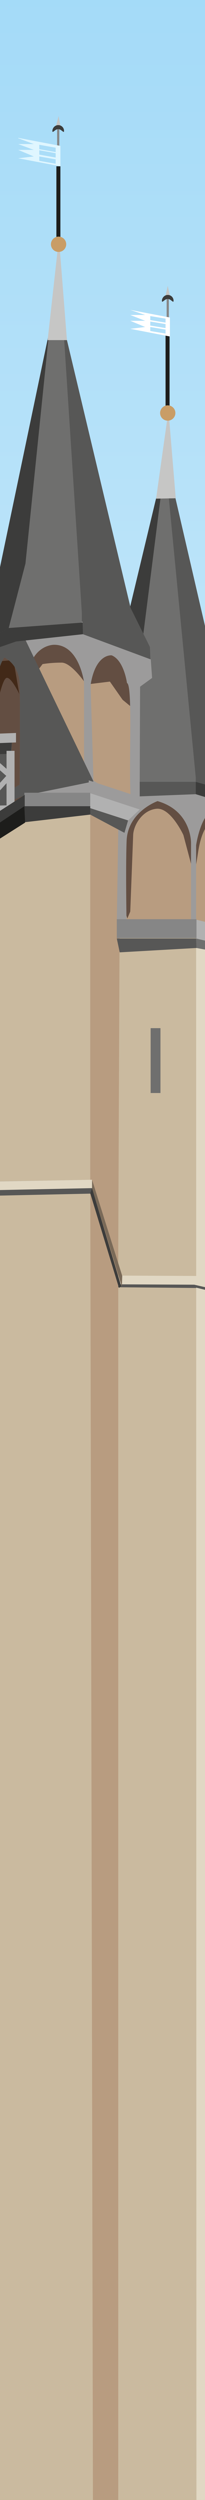 <?xml version="1.0" encoding="UTF-8"?><svg xmlns="http://www.w3.org/2000/svg" width="96" height="1169" xmlns:xlink="http://www.w3.org/1999/xlink" viewBox="0 0 96 1169"><rect x="0" y="0" width="96" height="1169" fill="#808080" stroke="none"/><defs><style>.cls-1,.cls-2,.cls-3,.cls-4,.cls-5,.cls-6,.cls-7,.cls-8,.cls-9,.cls-10,.cls-11,.cls-12,.cls-13,.cls-14,.cls-15,.cls-16,.cls-17,.cls-18,.cls-19,.cls-20,.cls-21,.cls-22,.cls-23,.cls-24,.cls-25,.cls-26{stroke-width:0px;}.cls-1,.cls-13{fill:#575756;}.cls-2{fill:#634e42;}.cls-3{fill:none;}.cls-4{opacity:.4;}.cls-4,.cls-9,.cls-20{fill:#3c3c3b;}.cls-4,.cls-13,.cls-20{mix-blend-mode:multiply;}.cls-4,.cls-13,.cls-20,.cls-27{isolation:isolate;}.cls-5{fill:#dff6ff;}.cls-6{fill:#b6de2e;}.cls-6,.cls-12,.cls-14,.cls-15{fill-rule:evenodd;}.cls-7{fill:#6f6f6e;}.cls-8{fill:#1d1d1b;}.cls-10{fill:#caba9f;}.cls-11{fill:#9c9b9b;}.cls-12{fill:#90aa1c;}.cls-13{opacity:.7;}.cls-14{fill:#c2e73e;}.cls-15{fill:#5d5b11;}.cls-16{fill:#868686;}.cls-17{fill:#422918;}.cls-18{fill:#7a6a58;}.cls-19{fill:#c6c6c5;}.cls-21{fill:#c99d66;}.cls-22{fill:#e1d8c4;}.cls-23{fill:#b89c80;}.cls-24{fill:url(#Naamloos_verloop_3);}.cls-25{fill:#fff;}.cls-26{fill:#b1b1b1;}</style><linearGradient id="Naamloos_verloop_3" x1="518.605" y1="623.386" x2="518.605" y2="-564.314" gradientTransform="translate(.009 488.039)" gradientUnits="userSpaceOnUse"><stop offset="0" stop-color="#fff"/><stop offset="1" stop-color="#9ed8f7"/></linearGradient></defs><g class="cls-27"><g id="Laag_1"><rect class="cls-24" x="-794.089" y="-76.287" width="2625.43" height="1187.726"/><rect id="_Segment_" class="cls-3" y="0" width="96" height="1169"/><path class="cls-12" d="M1466.415,1184.145s-969.225-193.591-1629.526-51.961v192.267h1629.526v-140.306Z"/><polygon class="cls-14" points="-163.111 1184.145 1466.415 1035.77 1466.415 1324.451 -163.111 1324.451 -163.111 1184.145"/><path class="cls-6" d="M-163.111,1184.145l611.202-55.706c112.193,23.298,233.626,55.055,363.259,97.876,341.654,112.713,540.269,100.479,655.064,55.185v42.821H-163.111v-140.306.13Z"/><path class="cls-15" d="M-130.313,1129.48c31.758,43.602,52.582,82.127,65.077,115.837,8.46-13.927,18.091-28.373,29.154-43.341,33.97,46.465,55.446,87.333,67.55,122.475h-194.58v-145.512c9.371-15.749,20.174-32.148,32.799-49.459h0ZM210.3,1324.451h-94.362c7.289-24.99,21.996-54.795,47.246-89.285,25.12,34.491,39.957,64.296,47.246,89.285h-.13Z"/><polygon class="cls-22" points="88.434 436.122 92.013 1299.055 113.484 1299.055 112.121 443.62 88.434 436.122"/><polygon class="cls-10" points="48.73 428.795 55.376 1299.055 92.013 1299.055 91.843 422.831 48.73 428.795"/><polygon class="cls-10" points="-167.685 374.947 -165.64 555.576 43.788 551.657 42.255 368.982 -167.685 374.947"/><polygon class="cls-10" points="-164.277 555.576 -164.277 1303.145 45.152 1299.055 45.152 551.657 -164.277 555.576"/><polygon class="cls-23" points="42.255 376.48 42.255 549.101 55.376 585.057 56.228 380.911 42.255 376.48"/><polygon class="cls-23" points="42.255 548.419 43.788 1299.055 55.376 1299.055 55.376 581.137 42.255 548.419"/><polygon class="cls-23" points="115.188 436.122 89.287 429.817 56.228 429.817 56.228 378.696 75.825 369.494 115.188 375.628 115.188 403.063 115.188 436.122"/><path class="cls-2" d="M113.655,405.108s-2.727-20.96-10.054-21.982c-7.327-1.022-9.883,8.861-10.906,15.848-1.022,6.987-1.875,10.054-1.875,10.054l-4.942-18.574s-5.964-12.951-12.61-12.269-10.736,7.668-10.906,12.269c-.17,4.601-1.363,35.785-1.363,35.785l-1.363,3.238-1.875-5.794,1.875-46.691,12.951-4.771h29.821l10.054,7.327,2.727,14.144-1.193,10.906h-.17v.511h-.171Z"/><path class="cls-11" d="M113.655,436.804v-34.592s-1.022-21.812-10.054-24.027c-9.031-2.215-11.758,17.041-11.758,17.041v34.763h-2.386v-35.785s.341-14.996-15.677-19.597c0,0-13.973,4.942-14.485,18.574-.511,13.632,0,39.875,0,39.875l-4.601-1.363,1.022-65.606h35.956l28.628,8.009,2.897,15.848-5.964,6.135v40.556c-.17,0-3.579.341-3.579.341h-.17.17v-.17Z"/><rect class="cls-2" x="-5.97" y="303.206" width="17.211" height="72.422"/><polygon class="cls-23" points="64.919 305.251 35.779 294.345 .165 298.946 -5.97 306.955 9.537 302.183 12.604 365.404 14.479 369.834 40.891 369.834 51.457 369.323 65.6 375.628 64.919 305.251"/><path class="cls-17" d="M-3.755,333.197v-23.686l10.054-.852,2.727,15.848s-4.26-9.031-6.305-7.327-4.771,14.655-4.601,18.574-1.875,3.579-1.875,3.579v-5.964h0v-.17Z"/><path class="cls-2" d="M28.452,309.852c-4.771,0-8.52.682-8.52.682l-4.26,5.623-3.067,4.26-3.067-19.597,17.552-2.045,24.368,3.238,13.462,5.794v15.677l1.193,10.906-8.691-7.157-5.964-8.52-11.076,1.363s-6.987-10.565-11.758-10.224h-.17Z"/><path class="cls-11" d="M71.564,299.116l-32.547-9.713-31.014,1.363-18.915,11.928,3.919,11.928v64.413l18.233-7.327h38.341v-3.067l-5.794-3.579-1.363-44.817c2.386-14.825,9.883-13.803,9.883-13.803,5.794,2.386,7.157,12.951,7.157,12.951,3.067.852.341,46.35,2.045,55.893h4.26v-54.359l8.861-3.238-2.897-18.745h-.17v.17ZM9.196,366.938l-11.928,6.816v-46.691s1.022-14.825,4.771-19.597c0,0,6.646,2.727,7.157,12.099.341,9.543,0,47.373,0,47.373h0ZM39.528,365.404H12.604s-1.022-38.682,0-47.714c1.704-16.529,12.78-16.189,12.78-16.189,11.758,0,13.973,17.552,13.973,17.552v46.521h.17v-.17Z"/><path class="cls-1" d="M43.788,365.404l-35.785-74.297-18.915,11.928,3.919,11.928v64.413l18.233-7.327M9.196,366.938l-11.928,6.816v-46.691s1.022-14.825,4.771-19.597c0,0,6.646,2.727,7.157,12.099.341,9.543,0,47.373,0,47.373h0Z"/><polygon class="cls-1" points="-127.639 350.238 -126.106 380.911 4.254 377.503 5.617 346.148 -127.639 350.238"/><polygon class="cls-9" points="-127.639 350.238 -125.254 357.054 5.106 352.453 5.617 346.148 -127.639 350.238"/><polygon class="cls-1" points="81.107 228.398 97.125 297.583 110.076 351.772 120.13 373.583 91.672 365.574 78.551 251.914 78.551 230.784 81.107 228.398"/><polygon class="cls-7" points="78.551 227.716 91.672 363.529 91.672 365.574 65.43 365.574 65.6 321.099 71.224 317.009 70.201 302.524 65.6 294.345 74.461 231.976 78.551 227.716"/><polygon class="cls-9" points="75.825 227.716 74.121 228.739 59.295 290.596 64.578 300.479 67.134 296.39 75.825 227.716"/><polygon class="cls-1" points="70.201 302.524 38.165 290.596 28.281 152.738 31.349 159.043 61.17 284.291 70.201 302.524"/><polygon class="cls-7" points="38.335 292.811 1.528 294.345 9.026 262.309 22.999 155.294 29.815 155.294 38.335 286.677 38.335 292.811"/><polygon class="cls-19" points="78.892 191.931 73.098 233.169 82.3 232.999 78.892 191.931"/><rect class="cls-8" x="26.407" y="77.76" width="1.875" height="36.978"/><rect class="cls-8" x="77.529" y="156.828" width="1.875" height="33.911"/><circle class="cls-21" cx="78.551" cy="193.124" r="3.579"/><rect class="cls-16" x="26.748" y="60.208" width="1.022" height="10.224"/><polygon class="cls-19" points="27.429 54.244 26.066 59.697 28.452 59.697 27.429 54.244"/><path class="cls-9" d="M29.985,61.23c0,1.363-1.193-.852-2.727-.852s-2.727,2.215-2.727.852,1.193-2.727,2.727-2.727,2.727,1.193,2.727,2.727Z"/><rect class="cls-16" x="78.04" y="139.617" width="1.022" height="10.224"/><polygon class="cls-19" points="78.551 133.653 77.358 139.106 79.744 139.106 78.551 133.653"/><path class="cls-9" d="M81.278,140.639c0,1.363-1.193-.852-2.727-.852s-2.727,2.215-2.727.852,1.193-2.727,2.727-2.727,2.727,1.193,2.727,2.727Z"/><path class="cls-5" d="M8.514,64.638l7.327,2.727h-7.327l7.327,2.727h-7.327l7.327,3.067-7.327.852,19.767,3.749v-9.543l-19.767-3.749h0v.17ZM26.066,76.567l-7.668-1.363v-2.045l7.668,1.363v2.045ZM26.066,73.67l-7.668-1.363v-2.045l7.668,1.363v2.045ZM26.066,71.114l-7.668-1.363v-2.045l7.668,1.363v2.045Z"/><path class="cls-25" d="M60.999,144.899l6.987,2.386h-6.987l6.987,2.727h-6.987l6.987,2.897-6.987.852,18.574,3.579v-8.861l-18.574-3.579h0ZM77.529,155.976l-7.157-1.193v-1.875l7.157,1.193v1.875ZM77.529,153.419l-7.157-1.193v-1.875l7.157,1.193v1.875ZM77.529,150.863l-7.157-1.193v-1.875l7.157,1.193v1.875Z"/><polygon class="cls-26" points="7.492 347.171 -129.173 352.453 -129.173 348.023 7.492 342.74 7.492 347.171"/><polygon class="cls-26" points="7.492 379.548 -129.173 382.956 -129.173 379.888 7.492 376.48 7.492 379.548"/><rect class="cls-26" x="-12.45" y="369.375" width="19.938" height="2.386" transform="translate(-275.333 119.812) rotate(-47.8)"/><polygon class="cls-26" points="5.106 364.722 -14.32 347.511 -9.889 348.023 6.81 362.848 5.106 364.722"/><rect class="cls-26" x="3.062" y="351.09" width="3.749" height="26.754"/><polygon class="cls-9" points="22.999 155.294 -3.414 281.564 -10.23 301.502 4.084 293.663 11.922 263.502 22.999 155.294"/><polygon class="cls-19" points="27.6 111.329 22.317 159.043 31.349 159.043 27.6 111.329"/><circle class="cls-21" cx="27.429" cy="114.226" r="3.579"/><polygon class="cls-9" points="38.847 296.56 7.492 299.968 4.084 293.663 38.847 291.107 38.847 296.56"/><polygon class="cls-1" points="91.672 371.368 65.43 372.39 65.43 365.574 91.672 365.574 91.672 371.368"/><polygon class="cls-9" points="121.493 380.4 91.672 371.368 91.672 365.574 120.13 373.583 121.493 380.4"/><polygon class="cls-1" points="70.542 308.318 38.847 296.56 38.676 290.596 70.201 302.524 70.542 308.318"/><polygon class="cls-13" points="70.542 308.318 38.847 296.56 38.676 290.596 70.201 302.524 70.542 308.318"/><polygon class="cls-9" points="7.492 299.968 -6.822 304.91 -10.23 301.502 4.084 293.663 7.492 299.968"/><polygon class="cls-4" points="7.492 299.968 -6.822 304.91 -10.23 301.502 4.084 293.663 7.492 299.968"/><polygon class="cls-20" points="7.492 299.968 -6.822 304.91 -10.23 301.502 4.084 293.663 7.492 299.968"/><polygon class="cls-11" points="65.43 379.718 41.573 371.879 41.573 364.893 65.43 372.731 65.43 379.718"/><polygon class="cls-26" points="59.977 383.637 41.573 377.673 41.573 370.687 65.43 378.525 59.977 383.637"/><polygon class="cls-1" points="58.273 389.431 42.255 380.911 41.573 377.673 59.977 383.637 58.273 389.431"/><polygon class="cls-26" points="112.121 443.62 91.843 438.849 91.672 429.988 116.892 436.122 112.121 443.62"/><rect class="cls-16" x="11.411" y="370.687" width="30.843" height="6.646"/><polygon class="cls-9" points="42.255 380.911 11.411 384.489 11.411 376.991 42.255 376.991 42.255 380.911"/><rect class="cls-16" x="54.694" y="429.817" width="37.319" height="8.861"/><polygon class="cls-1" points="92.013 443.279 56.057 445.324 54.694 438.849 91.843 438.849 92.013 443.279"/><polygon class="cls-7" points="112.121 447.028 92.013 443.279 91.843 438.849 112.121 443.62 112.121 447.028"/><polygon class="cls-9" points="11.582 378.014 -.858 386.364 -.858 379.718 11.582 371.709 11.582 378.014"/><polygon class="cls-8" points="11.752 384.66 -.858 392.669 -.858 385.171 -.858 385.171 11.411 376.991 11.752 384.66"/><polygon class="cls-1" points="43.107 554.213 -169.389 558.814 -169.389 562.734 43.107 558.133 43.107 554.213"/><polygon class="cls-22" points="43.107 551.657 -169.389 555.917 -169.389 560.007 43.107 555.576 43.107 551.657"/><polygon class="cls-1" points="91.843 599.541 55.376 599.541 55.376 601.927 91.843 602.268 91.843 599.541"/><polygon class="cls-22" points="92.013 596.644 56.228 596.474 56.228 600.563 92.013 600.734 92.013 596.644"/><polygon class="cls-1" points="112.632 603.29 92.183 598.178 91.161 601.927 112.632 607.209 112.632 603.29"/><polygon class="cls-22" points="113.143 601.927 92.013 596.815 90.991 600.734 113.143 605.846 113.143 601.927"/><rect class="cls-7" x="70.542" y="480.768" width="4.601" height="30.332"/><polygon class="cls-9" points="55.717 602.268 42.255 557.962 43.107 555.576 56.739 601.415 55.717 602.268"/><polygon class="cls-18" points="57.08 601.756 43.107 555.576 43.107 551.657 57.25 596.644 57.08 601.756"/></g></g></svg>